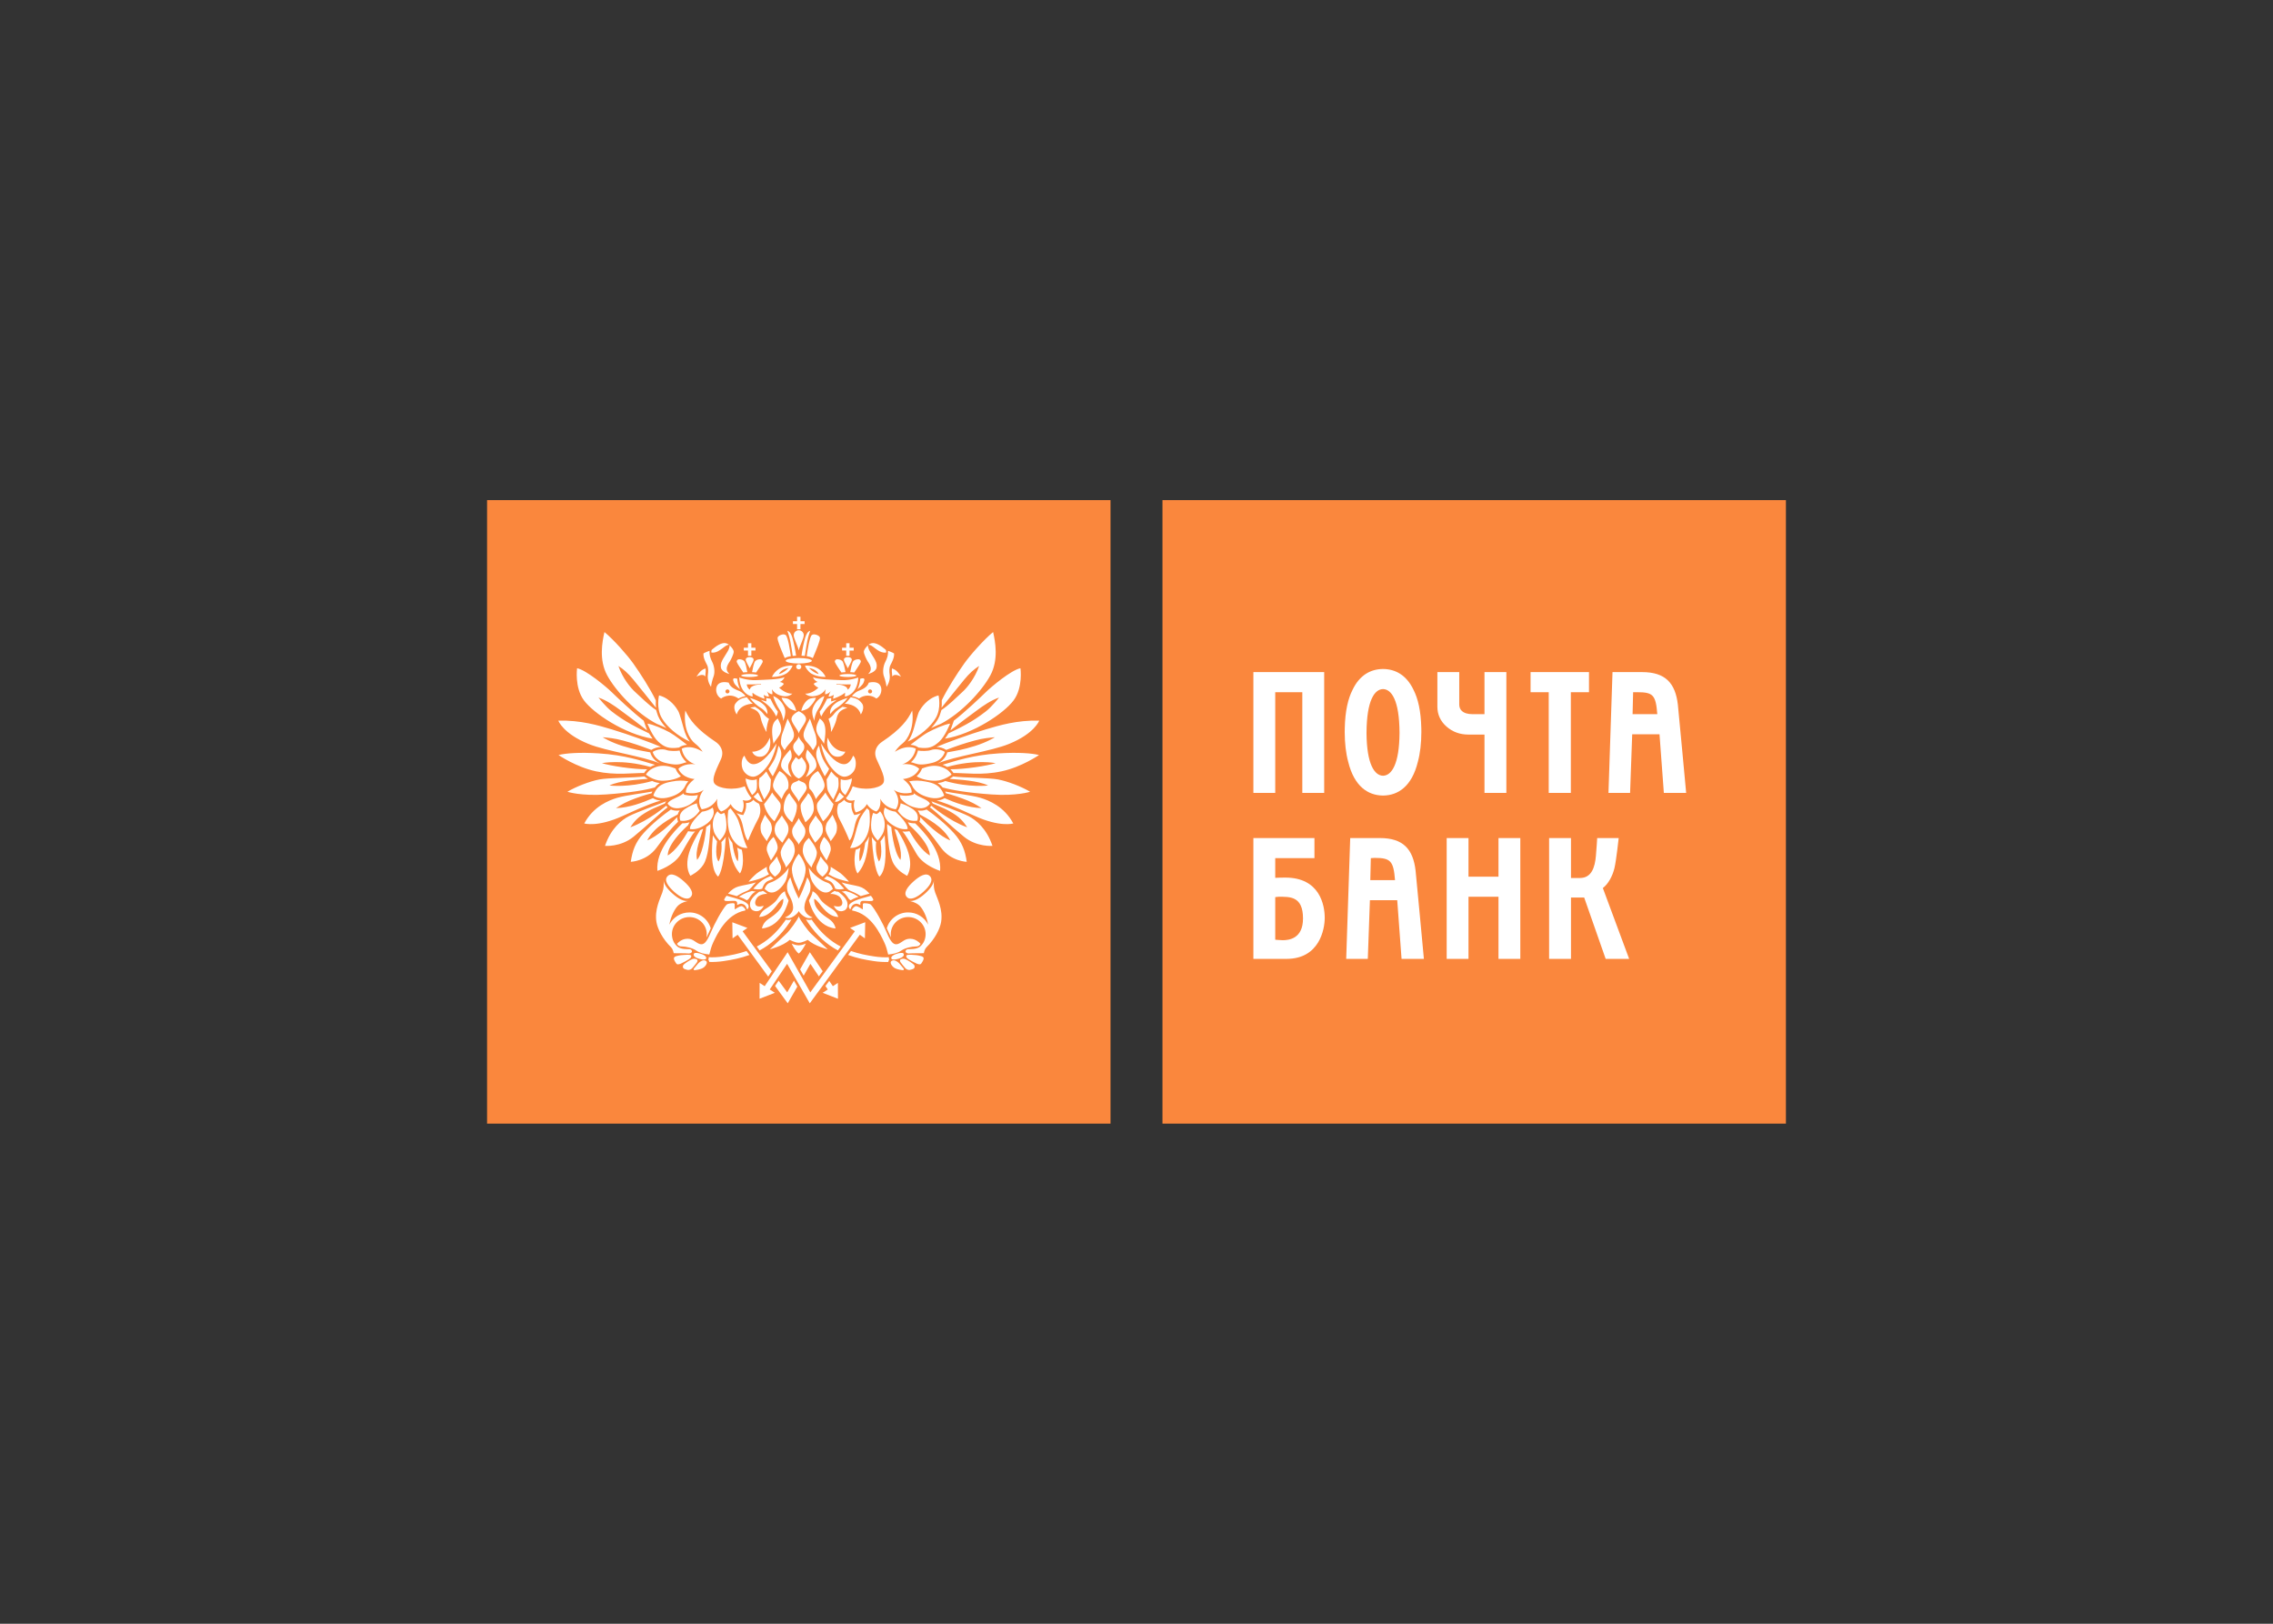 <svg width="168" height="120" viewBox="0 0 168 120" fill="none" xmlns="http://www.w3.org/2000/svg">
<rect x="0" y="0" width="168" height="120" fill="#333333" stroke="none"/>
<path d="M36 36.96H82.079V83.04H36V36.96Z" fill="#FA873D"/>
<path d="M66.374 70.461C65.929 70.575 65.82 70.754 65.897 70.864C65.976 70.969 66.374 70.888 66.582 70.792C66.793 70.693 66.844 70.575 66.773 70.466C66.715 70.379 66.443 70.445 66.374 70.461ZM62.84 49.674C63.063 49.692 63.046 49.686 63.136 49.702C63.188 49.628 63.582 49.054 63.616 48.935C63.657 48.819 63.563 48.73 63.473 48.725C63.385 48.72 63.208 48.73 63.088 48.84C62.96 48.955 62.881 49.474 62.84 49.674ZM69.598 56.687C69.118 56.511 68.624 56.608 68.149 56.797L68.104 56.898C68.013 57.094 67.887 57.245 67.749 57.363C67.996 57.541 68.566 57.717 69.181 57.697C69.799 57.683 70.334 57.243 70.334 57.243C70.211 57.066 70.084 56.863 69.598 56.687ZM68.734 59.385C68.547 59.055 68.005 58.994 67.548 58.63L67.518 58.726L67.415 58.751C67.112 58.826 66.795 58.828 66.49 58.755C66.522 58.83 66.547 58.94 66.558 58.999C66.874 59.387 67.322 59.659 67.915 59.728C68.506 59.794 68.734 59.385 68.734 59.385ZM67.606 56.412C67.907 56.511 68.181 56.56 68.927 56.371C69.719 56.164 69.832 55.567 69.832 55.567C69.484 55.343 69.037 55.346 68.81 55.432C68.582 55.515 68.066 55.515 67.846 55.465C67.771 55.802 67.59 56.106 67.329 56.332C67.433 56.352 67.524 56.381 67.606 56.412ZM68.243 65.91C68.715 65.485 69.012 65.049 68.735 64.755C68.46 64.461 67.992 64.717 67.519 65.141C67.047 65.565 66.75 66 67.024 66.293C67.28 66.567 67.771 66.334 68.243 65.91ZM67.051 64.725C67.645 63.695 66.929 62.315 66.33 61.355C66.254 61.326 66.179 61.293 66.107 61.256C66.316 61.995 66.716 62.874 66.552 63.551C66.029 62.943 65.875 61.12 65.875 61.12C65.769 61.052 65.668 60.977 65.574 60.894C65.574 60.958 65.57 61.028 65.566 61.096C65.638 62.195 65.73 63.324 66.078 63.886C66.421 64.439 67.051 64.725 67.051 64.725ZM65.774 60.828C66.114 61.092 66.572 61.345 67.077 61.27C67.077 61.27 67.194 60.898 66.188 59.987C65.903 59.953 65.632 59.849 65.398 59.685C65.357 59.801 65.288 59.957 65.338 60.18C65.388 60.404 65.545 60.649 65.774 60.828ZM69.419 54.812C69.852 54.427 70.223 53.478 70.223 53.478C69.825 53.528 69.051 53.868 68.582 54.124C68.152 54.362 67.548 54.859 67.293 55.043C67.595 55.066 67.771 55.172 67.787 55.181L67.889 55.247C68.658 55.357 68.972 55.209 69.419 54.813V54.812ZM67.645 60.848L67.622 60.846C67.447 60.85 67.273 60.823 67.108 60.766C67.153 60.843 67.188 60.914 67.211 60.975C68.86 62.48 68.718 63.223 68.718 63.223C68.156 62.903 67.533 61.985 67.218 61.427L67.105 61.443C66.969 61.465 66.832 61.467 66.696 61.449C66.911 61.647 67.224 62.206 67.737 63.093C68.245 63.981 69.485 64.36 69.485 64.36C69.612 62.855 68.276 61.466 67.645 60.848ZM67.439 59.779C67.034 59.515 66.844 59.464 66.569 59.367C66.528 59.697 66.367 59.905 66.353 59.922C66.472 60.059 66.898 60.772 67.79 60.654C67.79 60.654 68.028 60.167 67.439 59.779ZM65.183 54.828C64.867 55.039 64.518 55.478 64.783 56.094C65.047 56.711 65.547 57.586 65.248 57.928C64.95 58.269 63.888 58.447 63.023 58.108C63.023 58.108 62.842 58.641 62.528 58.982C62.528 58.982 62.675 59.277 63.174 59.129C63.174 59.129 62.992 59.567 63.24 60.039C63.24 60.039 63.821 59.94 64.069 59.421C64.069 59.421 64.301 59.825 64.767 59.973C64.767 59.973 65.15 59.779 65.066 59.029C65.066 59.029 65.347 59.698 66.212 59.809C66.212 59.809 66.709 59.194 66.061 58.365C66.061 58.365 66.526 58.772 67.373 58.576C67.373 58.576 67.505 58.156 66.74 57.571C66.74 57.571 67.606 57.538 67.939 56.824C67.939 56.824 67.572 56.385 66.677 56.484C66.677 56.484 67.505 56.304 67.688 55.332C67.688 55.332 67.091 54.958 66.146 55.558C66.146 55.558 66.311 55.251 66.708 54.943C67.107 54.633 67.59 53.774 67.421 52.509C67.107 53.189 66.59 53.887 65.183 54.828ZM65.172 48.198C65.362 48.247 65.403 48.234 65.494 48.225C65.504 48.163 65.5 48.099 65.481 48.039C65.481 48.039 65.032 47.61 64.653 47.537C64.573 47.519 64.489 47.52 64.409 47.539C64.33 47.559 64.255 47.596 64.192 47.649C64.192 47.649 64.327 47.637 64.529 47.797C64.731 47.957 64.981 48.151 65.172 48.198ZM64.359 49.468C64.351 49.587 64.266 49.71 64.167 49.811C64.167 49.811 64.719 49.684 64.785 49.35C64.846 49.053 64.717 48.844 64.626 48.679C64.544 48.522 64.289 48.161 64.225 48.01C64.168 47.873 64.135 47.759 64.156 47.683C63.988 47.849 63.845 48.024 63.848 48.178C63.85 48.334 64.038 48.73 64.135 48.88C64.234 49.031 64.377 49.228 64.359 49.468ZM65.433 48.919C65.284 49.205 65.214 49.676 65.338 50.002C65.438 50.267 65.517 50.642 65.523 50.76C65.73 50.459 65.796 50.137 65.753 49.835C65.727 49.657 65.705 49.365 65.818 49.142C65.911 48.955 66.109 48.622 66.081 48.291C65.917 48.19 65.631 48.096 65.631 48.096C65.658 48.383 65.577 48.642 65.433 48.919ZM63.383 50.928C63.383 50.928 63.746 50.66 63.833 50.434C63.922 50.21 63.946 50.054 63.582 50.163C63.563 50.428 63.495 50.687 63.383 50.928ZM69.165 53.061C69.594 52.325 69.367 51.391 69.367 51.391C68.515 51.614 68.079 52.33 67.956 52.534C67.835 52.738 67.631 53.528 67.54 53.846C67.43 54.237 67.282 54.569 67.091 54.808C68.037 54.368 68.794 53.699 69.165 53.061ZM65.933 49.811C65.94 49.874 65.945 49.936 65.948 50.002C66.114 49.72 66.6 50.011 66.6 50.011C66.294 49.533 66.146 49.481 65.924 49.398C65.907 49.513 65.911 49.648 65.933 49.81L65.933 49.811ZM70.5 53.26L70.249 53.976C70.915 53.456 71.59 52.947 72.273 52.449C72.666 52.16 73.254 51.746 73.841 51.553C73.841 51.553 73.301 52.239 72.865 52.575C72.364 52.964 71.853 53.301 71.431 53.525C71.059 53.726 70.868 53.839 70.112 54.197C70.059 54.289 69.903 54.506 69.842 54.591C71.921 54.253 74.209 52.714 74.915 51.761C75.625 50.808 75.423 49.385 75.423 49.385C74.735 49.519 73.246 50.776 72.86 51.155C72.474 51.532 71.309 52.642 70.5 53.26ZM68.819 53.809C68.981 53.73 69.167 53.645 69.354 53.568L69.527 53.498C71.064 52.701 72.586 51.05 73.203 49.903C73.817 48.756 73.564 47.423 73.401 46.71C72.703 47.288 71.699 48.426 71.261 49.045C70.723 49.804 70.034 50.88 69.606 51.755V51.781C69.61 51.871 69.612 51.971 69.608 52.075L69.59 52.304C70.094 51.676 70.698 50.919 71.273 50.219C71.667 49.74 72.002 49.45 72.371 49.217C72.059 50.104 71.502 50.813 71.104 51.166C70.711 51.517 70.139 52.112 69.58 52.477L69.525 52.657C69.48 52.83 69.412 52.995 69.323 53.15C69.191 53.374 69.022 53.595 68.819 53.81V53.809ZM76.811 53.256C75.182 53.214 73.865 53.603 72.849 53.908C71.661 54.263 69.85 54.925 69.217 55.201C69.455 55.209 69.715 55.277 69.935 55.42C70.819 55.09 71.231 54.948 72.034 54.729C72.667 54.555 73.136 54.52 73.533 54.483C73.533 54.483 72.975 54.844 72.056 55.13C71.144 55.415 70.752 55.464 70.012 55.602C70.008 55.628 69.897 56.144 69.285 56.428C70.6 55.867 73.192 55.543 74.583 54.976C76.466 54.21 76.811 53.257 76.811 53.257L76.811 53.256ZM64.875 62.121C64.875 62.121 65.207 61.765 65.302 61.472C65.416 61.138 65.421 60.776 65.315 60.44C65.256 60.262 65.164 60.096 65.043 59.953C64.991 60.025 64.926 60.085 64.851 60.132L64.783 60.165L64.711 60.142C64.651 60.124 64.593 60.101 64.537 60.073C64.463 60.274 64.435 60.37 64.415 60.54C64.39 60.766 64.346 61.124 64.431 61.414C64.538 61.769 64.753 61.986 64.875 62.121ZM69.786 58.795C69.506 57.982 68.949 57.857 68.403 57.757C68.006 57.674 67.597 57.668 67.198 57.74C67.373 57.933 67.433 58.122 67.518 58.244C67.786 58.626 68.257 58.851 68.796 58.962C69.433 59.087 69.786 58.796 69.786 58.796V58.795ZM59.797 52.29C59.987 52.105 60.22 51.83 60.308 51.566C60.308 51.566 59.93 51.572 59.754 51.687C59.525 51.834 59.306 52.155 59.224 52.539C59.224 52.539 59.608 52.475 59.797 52.29ZM58.323 51.687C58.146 51.572 57.767 51.566 57.767 51.566C57.856 51.83 58.089 52.105 58.28 52.29C58.468 52.475 58.85 52.539 58.85 52.539C58.767 52.155 58.55 51.834 58.323 51.687ZM53.764 51.246C53.745 51.246 53.725 51.242 53.708 51.235C53.69 51.227 53.673 51.216 53.66 51.202C53.646 51.189 53.635 51.172 53.628 51.154C53.621 51.136 53.617 51.117 53.617 51.097C53.617 51.015 53.683 50.949 53.764 50.949C53.85 50.949 53.919 51.015 53.919 51.097C53.919 51.18 53.85 51.246 53.764 51.246ZM53.857 50.448C53.653 50.4 53.223 50.352 53.033 50.626C52.842 50.899 52.915 51.414 53.296 51.625C53.296 51.625 53.877 51.136 54.582 51.622C54.582 51.622 54.745 51.518 55.113 51.438C55.113 51.438 54.896 51.18 54.654 51.073C54.435 50.975 53.985 50.847 53.857 50.448ZM55.668 57.402C55.891 57.402 56.227 57.225 56.642 56.713C57.254 55.96 57.394 54.943 57.394 54.943C56.766 55.969 56.142 56.503 55.655 56.475C55.223 56.453 55.023 55.844 55.023 55.844C54.806 56.016 54.768 56.504 54.883 56.815C54.995 57.129 55.332 57.402 55.668 57.402ZM55.637 52.008C55.449 51.86 55.193 51.526 55.193 51.526C54.857 51.602 54.62 51.645 54.361 51.99C54.121 52.31 54.45 52.801 54.45 52.801C54.689 51.999 55.637 52.008 55.637 52.008ZM63.244 62.8C62.992 64.043 63.385 64.554 63.385 64.554C64.036 63.79 64.091 62.995 64.239 61.814C64.168 61.97 64.074 62.134 63.949 62.295C63.777 63.486 63.54 63.651 63.54 63.651C63.447 63.145 63.597 62.641 63.597 62.641C63.488 62.711 63.369 62.765 63.244 62.8ZM64.246 59.889C64.183 59.835 64.129 59.782 64.081 59.734C63.987 59.851 63.667 60.242 63.509 60.634C63.389 60.968 63.261 61.422 63.199 61.681C63.133 61.939 62.943 62.481 62.828 62.666C62.828 62.666 63.336 62.729 63.711 62.3C64.08 61.879 64.204 61.457 64.264 61.023C64.307 60.685 64.295 60.213 64.246 59.889ZM64.157 51.097C64.157 51.015 64.226 50.949 64.307 50.949C64.39 50.949 64.46 51.015 64.46 51.097C64.46 51.18 64.39 51.246 64.307 51.246C64.267 51.246 64.23 51.23 64.201 51.203C64.173 51.175 64.157 51.137 64.157 51.097ZM64.777 51.626C65.159 51.414 65.235 50.899 65.042 50.627C64.853 50.352 64.423 50.4 64.217 50.448C64.089 50.847 63.638 50.976 63.422 51.073C63.177 51.18 62.959 51.438 62.959 51.438C63.328 51.518 63.493 51.622 63.493 51.622C63.678 51.482 63.903 51.407 64.135 51.407C64.367 51.408 64.592 51.485 64.777 51.626ZM63.625 52.801C63.625 52.801 63.954 52.31 63.713 51.989C63.455 51.645 63.219 51.602 62.881 51.526C62.881 51.526 62.627 51.86 62.439 52.008C62.439 52.008 63.386 51.999 63.625 52.801ZM63.053 55.844C63.053 55.844 62.851 56.453 62.421 56.475C61.935 56.503 61.309 55.969 60.682 54.943C60.682 54.943 60.821 55.96 61.433 56.713C61.845 57.225 62.184 57.402 62.406 57.402C62.741 57.402 63.079 57.129 63.193 56.815C63.304 56.503 63.27 56.016 63.053 55.844ZM62.879 66.532C63.14 66.37 63.408 66.291 63.459 66.275C63.228 66.127 63.03 66.03 62.872 65.968C62.711 65.904 62.487 65.848 62.487 65.848C62.383 65.881 62.198 65.898 62.198 65.898C62.415 65.944 62.651 66.285 62.705 66.384C62.763 66.489 62.879 66.533 62.879 66.533L62.879 66.532ZM62.411 67.285C62.504 67.241 62.694 67.074 62.63 66.724C62.561 66.314 61.953 65.903 61.953 65.903C61.859 65.906 61.766 65.885 61.681 65.844C61.566 65.905 61.459 65.981 61.362 66.068C61.546 66.038 61.846 66.119 62.014 66.242C62.14 66.334 62.346 66.654 62.219 66.876C62.091 67.096 61.624 66.945 61.624 66.945C61.898 67.499 62.32 67.33 62.411 67.285ZM63.245 66.79C63.382 66.762 63.59 66.889 63.59 66.889C63.59 66.784 63.548 66.681 63.667 66.604C63.781 66.533 64.241 66.618 64.435 66.585C64.529 66.569 64.565 66.515 64.54 66.461C64.48 66.325 64.368 66.2 64.368 66.2C64.145 66.264 63.456 66.444 63.208 66.56C63.056 66.63 62.804 66.765 62.759 66.889C62.696 67.057 62.78 67.139 62.846 67.214C62.95 66.915 63.063 66.828 63.245 66.79ZM65.077 62.173C65.266 63.437 64.959 63.665 64.959 63.665C64.653 63.075 64.754 62.241 64.754 62.241C64.678 62.154 64.522 61.997 64.432 61.849C64.581 64.481 65.004 64.784 65.004 64.784C65.622 64.22 65.438 62.416 65.384 61.73C65.294 61.886 65.191 62.034 65.077 62.173ZM62.138 69.953C61.411 69.571 60.699 68.986 60.056 68.06C60.04 68.028 60.021 67.998 59.999 67.969C59.999 67.969 59.758 68.027 59.569 67.944L59.693 68.145C60.383 69.175 61.147 69.821 61.929 70.239L62.138 69.953ZM53.828 59.889C53.782 60.213 53.765 60.685 53.813 61.023C53.871 61.457 53.994 61.879 54.363 62.3C54.738 62.729 55.245 62.666 55.245 62.666C55.129 62.481 54.941 61.939 54.877 61.681C54.789 61.328 54.686 60.978 54.568 60.634C54.409 60.243 54.087 59.851 53.99 59.735C53.947 59.781 53.891 59.834 53.827 59.889H53.828ZM55.91 58.365C55.98 58.169 55.932 57.588 55.932 57.588C55.558 57.759 55.112 57.527 55.112 57.527C55.117 57.972 55.478 58.585 55.59 58.753C55.772 58.618 55.849 58.525 55.91 58.365ZM53.534 66.461C53.508 66.515 53.542 66.569 53.64 66.585C53.832 66.618 54.292 66.533 54.406 66.604C54.525 66.681 54.481 66.785 54.481 66.889C54.481 66.889 54.693 66.762 54.825 66.79C55.01 66.828 55.122 66.915 55.227 67.214C55.293 67.139 55.377 67.057 55.312 66.889C55.269 66.765 55.017 66.63 54.867 66.56C54.619 66.445 53.931 66.263 53.705 66.2C53.705 66.2 53.592 66.325 53.534 66.461ZM54.523 69.083L56.779 72.174L57.044 71.779C56.13 70.529 55.002 68.981 54.887 68.825L55.242 68.577L54.126 68.158L54.145 69.349L54.523 69.083ZM53.536 60.074C53.48 60.102 53.421 60.125 53.361 60.143L53.291 60.166L53.222 60.133C53.213 60.127 53.123 60.077 53.029 59.954C52.909 60.097 52.818 60.262 52.761 60.441C52.639 60.806 52.673 61.165 52.772 61.472C52.866 61.765 53.198 62.121 53.198 62.121C53.318 61.987 53.536 61.771 53.642 61.415C53.728 61.125 53.682 60.767 53.659 60.541C53.642 60.37 53.611 60.275 53.536 60.074ZM53.642 61.848C53.553 61.997 53.395 62.154 53.318 62.241C53.318 62.241 53.421 63.075 53.115 63.665C53.115 63.665 52.809 63.437 52.998 62.173C52.884 62.034 52.782 61.885 52.691 61.73C52.637 62.415 52.451 64.22 53.07 64.784C53.07 64.784 53.493 64.481 53.642 61.848ZM62.142 57.588C62.142 57.588 62.094 58.169 62.166 58.365C62.224 58.525 62.302 58.618 62.482 58.753C62.596 58.585 62.959 57.973 62.964 57.527C62.964 57.527 62.516 57.759 62.142 57.588ZM53.438 70.686C53.074 70.741 52.72 70.759 52.378 70.743C52.384 70.799 52.384 70.871 52.351 70.925C52.351 70.925 52.42 71.003 52.42 71.09C52.765 71.101 53.126 71.082 53.493 71.026C54.103 70.936 54.745 70.814 55.391 70.576L55.177 70.283C54.586 70.491 53.997 70.603 53.438 70.686ZM51.584 71.226C51.475 71.347 51.37 71.472 51.27 71.601C51.248 71.642 51.285 71.707 51.351 71.698C51.416 71.691 51.776 71.656 51.983 71.519C52.189 71.38 52.327 71.114 52.184 71.018C52.042 70.921 51.821 70.968 51.584 71.226ZM58.184 73.338C58.096 73.22 57.859 72.896 57.549 72.472L57.285 72.864L58.222 74.148L58.932 72.913L58.681 72.472C58.495 72.797 58.296 73.145 58.184 73.338ZM63.926 69.348L63.949 68.156L62.828 68.575L63.184 68.823L59.89 73.339L58.215 70.371L58.008 70.68L56.518 72.882L56.144 72.639L56.14 73.81L57.271 73.371L56.892 73.126C57.097 72.821 57.907 71.629 58.176 71.228L59.852 74.148L63.55 69.081L63.926 69.348ZM50.119 60.726C50.106 60.699 50.098 60.67 50.091 60.652C50.065 60.566 50.053 60.477 50.056 60.388C48.651 61.853 47.837 62.104 47.837 62.104C48.358 61.075 49.645 60.437 50.09 60.19C50.119 60.083 50.17 59.982 50.24 59.894C50.222 59.9 50.202 59.901 50.182 59.902C49.934 59.932 49.737 59.888 49.588 59.823C49.002 60.238 48.206 60.868 47.583 61.556C46.959 62.245 46.736 62.883 46.622 63.691C46.622 63.691 47.786 63.651 48.522 62.654C49.256 61.657 49.623 61.202 50.119 60.726ZM49.344 59.665C49.304 59.629 49.267 59.589 49.236 59.545C49.236 59.545 47.95 60.656 46.592 61.138C46.592 61.138 46.881 60.622 47.42 60.248C48.074 59.794 48.563 59.642 49.135 59.383L49.182 59.298C49.2 59.27 49.215 59.244 49.236 59.22C48.756 59.401 47.052 60.029 46.501 60.309C45.948 60.589 45.151 61.223 44.717 62.513C44.717 62.513 45.867 62.612 46.816 61.845C47.765 61.075 48.872 60.005 49.344 59.665ZM51.52 70.91C51.469 70.88 51.413 70.861 51.354 70.856C51.296 70.85 51.237 70.857 51.181 70.877C51.038 70.928 50.515 71.228 50.481 71.371C50.445 71.512 50.518 71.582 50.599 71.614C50.68 71.644 50.777 71.674 50.85 71.683C50.911 71.685 50.972 71.673 51.029 71.648C51.085 71.623 51.135 71.585 51.175 71.539C51.242 71.456 51.487 71.17 51.52 71.102C51.555 71.04 51.573 70.945 51.52 70.91ZM61.556 72.882L61.291 72.488L61.009 72.869C61.085 72.978 61.142 73.068 61.181 73.127L60.802 73.372L61.935 73.811L61.929 72.639L61.556 72.883V72.882ZM51.143 70.315C51.14 70.182 51.02 70.147 50.91 70.147C50.801 70.147 50.344 70.158 50.101 69.98C50.085 69.968 50.07 69.956 50.056 69.942C49.805 69.727 49.662 69.397 49.662 69.034C49.662 68.342 50.239 67.775 50.951 67.775C51.662 67.775 52.237 68.342 52.237 69.035C52.237 69.128 52.219 69.284 52.219 69.284C52.277 69.175 52.489 68.694 52.532 68.606C52.432 68.265 52.223 67.966 51.938 67.755C51.653 67.543 51.306 67.429 50.951 67.432C50.302 67.432 49.741 67.8 49.474 68.334C49.575 67.699 49.899 67.126 50.127 66.916C50.402 66.663 50.868 66.582 50.868 66.582C50.562 66.631 50.158 66.446 49.708 66.04C49.278 65.658 49.06 65.322 49.047 65.042C49.073 65.437 49.06 65.658 48.945 65.981C48.791 66.418 48.366 67.23 48.518 68.143C48.601 68.645 48.972 69.391 49.596 70.002C49.728 70.139 49.777 70.342 49.793 70.445C49.793 70.445 50.71 70.445 50.927 70.467C50.927 70.467 51.146 70.445 51.143 70.315ZM50.98 70.569C50.873 70.553 50.529 70.562 50.322 70.591C50.097 70.628 49.84 70.671 49.812 70.793C49.788 70.91 49.869 71.03 49.984 71.207C50.053 71.316 50.222 71.252 50.314 71.219C50.407 71.186 50.938 70.907 51.022 70.816C51.107 70.725 51.143 70.596 50.981 70.568L50.98 70.569ZM71.576 60.31C71.025 60.03 69.319 59.401 68.841 59.221C68.86 59.246 68.876 59.27 68.893 59.299L68.942 59.384C69.514 59.643 70.002 59.795 70.659 60.249C71.193 60.623 71.482 61.139 71.482 61.139C70.126 60.657 68.841 59.546 68.841 59.546C68.808 59.589 68.771 59.629 68.731 59.666C69.201 60.006 70.31 61.076 71.258 61.846C72.208 62.613 73.355 62.513 73.355 62.513C72.923 61.224 72.126 60.59 71.576 60.31ZM72.457 58.96C71.828 58.773 70.421 58.608 69.858 58.496C69.879 58.536 69.897 58.577 69.915 58.623C70.381 58.741 70.99 58.948 71.547 59.174C72.059 59.386 72.547 59.722 72.547 59.722C71.56 59.695 70.563 59.313 69.819 58.988C69.639 59.093 69.437 59.153 69.229 59.165C69.586 59.257 70.168 59.435 72.035 60.295C73.904 61.154 74.893 60.856 74.893 60.856C74.219 59.597 73.082 59.148 72.457 58.96ZM62.545 48.466H62.79V48.078H63.098V47.869H62.79V47.538H62.545V47.869H62.24V48.077H62.545V48.466ZM70.448 57.381C70.44 57.39 70.341 57.467 70.185 57.56C70.859 57.618 72.293 57.684 73.032 58.052C73.032 58.052 71.667 58.229 69.869 57.719C69.686 57.801 69.546 57.844 69.308 57.868C69.437 57.951 69.562 58.055 69.672 58.196C70.33 58.382 71.45 58.584 73.301 58.714C75.151 58.843 76.137 58.513 76.137 58.513C75.493 58.127 74.466 57.736 73.771 57.605C73.074 57.473 71.249 57.488 70.448 57.381ZM48.845 59.165C48.638 59.153 48.436 59.093 48.257 58.988C47.512 59.313 46.516 59.695 45.528 59.723C45.528 59.723 46.015 59.386 46.527 59.174C47.058 58.955 47.603 58.771 48.158 58.623C48.176 58.58 48.195 58.538 48.215 58.496C47.653 58.607 46.248 58.773 45.619 58.961C44.992 59.149 43.856 59.597 43.183 60.856C43.183 60.856 44.171 61.154 46.038 60.295C47.904 59.435 48.489 59.257 48.845 59.165ZM68.487 59.824C68.299 59.903 68.094 59.931 67.893 59.903C67.873 59.903 67.854 59.9 67.835 59.895C67.912 59.996 67.959 60.097 67.986 60.192C68.429 60.439 69.719 61.075 70.239 62.106C70.239 62.106 69.423 61.854 68.017 60.389C68.023 60.505 68.002 60.621 67.956 60.728C68.45 61.202 68.818 61.658 69.553 62.655C70.287 63.651 71.452 63.692 71.452 63.692C71.34 62.884 71.116 62.246 70.492 61.558C69.869 60.869 69.073 60.239 68.487 59.824ZM66.894 70.876C66.838 70.857 66.778 70.85 66.719 70.855C66.66 70.861 66.603 70.88 66.552 70.91C66.502 70.945 66.519 71.04 66.552 71.102C66.591 71.17 66.833 71.457 66.901 71.539C66.941 71.585 66.99 71.622 67.046 71.647C67.102 71.672 67.163 71.684 67.224 71.683C67.31 71.669 67.394 71.646 67.475 71.614C67.556 71.581 67.628 71.512 67.594 71.371C67.558 71.228 67.036 70.928 66.894 70.876ZM65.892 71.019C65.749 71.115 65.886 71.381 66.093 71.52C66.299 71.657 66.657 71.692 66.724 71.699C66.789 71.707 66.829 71.642 66.803 71.601C66.704 71.473 66.6 71.348 66.491 71.227C66.252 70.969 66.031 70.923 65.892 71.019ZM69.027 65.041C69.016 65.321 68.794 65.657 68.367 66.04C67.915 66.445 67.511 66.629 67.207 66.581C67.207 66.581 67.673 66.662 67.947 66.915C68.178 67.126 68.498 67.698 68.599 68.334C68.461 68.061 68.251 67.832 67.99 67.672C67.73 67.513 67.43 67.429 67.124 67.431C66.769 67.428 66.422 67.541 66.136 67.753C65.851 67.965 65.642 68.264 65.542 68.605C65.584 68.693 65.798 69.174 65.856 69.283C65.856 69.283 65.838 69.127 65.838 69.034C65.838 68.341 66.414 67.773 67.124 67.773C67.836 67.773 68.414 68.341 68.414 69.034C68.414 69.397 68.268 69.727 68.018 69.941C68.002 69.954 67.991 69.966 67.974 69.979C67.731 70.157 67.273 70.147 67.166 70.147C67.056 70.147 66.936 70.181 66.932 70.314C66.929 70.445 67.145 70.466 67.145 70.466C67.364 70.445 68.282 70.445 68.282 70.445C68.297 70.341 68.347 70.138 68.481 70.001C69.102 69.391 69.475 68.644 69.558 68.142C69.709 67.229 69.283 66.417 69.126 65.98C69.012 65.658 69.002 65.436 69.027 65.041ZM65.697 70.743C65.358 70.76 65.001 70.742 64.635 70.687C64.078 70.604 63.488 70.492 62.898 70.283L62.685 70.575C63.329 70.815 63.974 70.937 64.583 71.027C64.951 71.083 65.309 71.102 65.658 71.091C65.658 71.004 65.724 70.925 65.724 70.925C65.697 70.868 65.687 70.805 65.697 70.743ZM67.751 70.59C67.548 70.561 67.204 70.551 67.094 70.568C66.933 70.595 66.969 70.725 67.051 70.816C67.138 70.907 67.668 71.185 67.761 71.218C67.852 71.251 68.02 71.315 68.093 71.206C68.206 71.029 68.287 70.909 68.263 70.792C68.235 70.67 67.978 70.627 67.751 70.59ZM73.822 55.677C71.887 55.8 70.6 56.243 69.665 56.521C69.803 56.57 69.914 56.625 70.008 56.678C72.1 56.097 73.589 56.399 73.589 56.399C72.978 56.599 71.271 56.858 70.244 56.852C70.347 56.947 70.414 57.042 70.471 57.127C71.348 57.119 72.548 57.319 74.026 57.004C75.504 56.69 76.796 55.8 76.796 55.8C76.268 55.666 75.241 55.586 73.822 55.677ZM58.451 48.49C58.393 48.069 58.238 47.056 58.07 46.93C57.983 46.867 57.87 46.873 57.743 46.912C57.614 46.952 57.477 47.036 57.471 47.146C57.463 47.332 57.68 47.887 58 48.636C58.19 48.542 58.289 48.52 58.451 48.49ZM44.774 58.714C46.624 58.583 47.747 58.382 48.405 58.194C48.507 58.065 48.629 57.955 48.768 57.867C48.529 57.843 48.389 57.801 48.207 57.719C46.408 58.228 45.044 58.051 45.044 58.051C45.783 57.684 47.217 57.617 47.89 57.559C47.798 57.507 47.709 57.447 47.626 57.381C46.826 57.488 45.001 57.472 44.306 57.603C43.61 57.736 42.583 58.127 41.938 58.513C41.938 58.513 42.926 58.844 44.774 58.714ZM58.589 48.474C58.67 48.465 58.754 48.461 58.839 48.458C58.788 48.053 58.645 47.384 58.563 47.121C58.478 46.855 58.37 46.664 58.194 46.617C58.194 46.617 58.332 46.987 58.408 47.367C58.483 47.747 58.54 48.111 58.59 48.474H58.589ZM58.289 49.365C58.289 49.365 57.924 49.736 57.569 49.818C57.569 49.818 57.715 49.445 58.289 49.365ZM58.102 49.785C58.337 49.648 58.539 49.338 58.583 49.194C58.385 49.166 57.879 49.221 57.568 49.438C57.347 49.584 57.169 49.787 57.051 50.025C57.051 50.025 57.605 50.066 58.102 49.785ZM55.285 48.465H55.533V48.077H55.838V47.868H55.533V47.537H55.285V47.868H54.976V48.076H55.285V48.464V48.465ZM59.789 49.365C60.362 49.445 60.509 49.818 60.509 49.818C60.151 49.736 59.789 49.365 59.789 49.365ZM59.492 49.194C59.539 49.338 59.741 49.648 59.975 49.785C60.47 50.066 61.025 50.025 61.025 50.025C60.909 49.786 60.73 49.584 60.509 49.439C60.197 49.221 59.693 49.166 59.493 49.194H59.492ZM62.192 49.702C62.283 49.686 62.266 49.692 62.492 49.674C62.448 49.474 62.368 48.955 62.242 48.84C62.121 48.73 61.944 48.72 61.855 48.724C61.768 48.73 61.674 48.819 61.712 48.935C61.747 49.054 62.138 49.628 62.192 49.702ZM58.913 46.507H59.162V46.117H59.468V45.909H59.163V45.579H58.913V45.909H58.607V46.116H58.913V46.507ZM60.076 48.636C60.399 47.887 60.613 47.332 60.604 47.147C60.599 47.036 60.463 46.952 60.336 46.912C60.206 46.873 60.09 46.867 60.006 46.93C59.839 47.056 59.683 48.069 59.625 48.49C59.79 48.52 59.889 48.542 60.076 48.636ZM59.487 48.474C59.536 48.111 59.594 47.748 59.669 47.367C59.745 46.987 59.883 46.617 59.883 46.617C59.704 46.664 59.598 46.856 59.515 47.12C59.431 47.384 59.29 48.054 59.238 48.457C59.322 48.461 59.405 48.465 59.487 48.474ZM55.585 49.674C55.811 49.692 55.793 49.686 55.883 49.702C55.936 49.628 56.327 49.054 56.366 48.935C56.402 48.819 56.308 48.73 56.219 48.725C56.132 48.72 55.953 48.73 55.835 48.84C55.709 48.955 55.629 49.474 55.585 49.673L55.585 49.674ZM48.549 53.498L48.721 53.568C48.91 53.645 49.095 53.73 49.258 53.809C49.065 53.609 48.896 53.388 48.754 53.15C48.665 52.995 48.596 52.83 48.55 52.657L48.498 52.477C47.94 52.112 47.365 51.517 46.971 51.165C46.576 50.813 46.015 50.104 45.706 49.218C46.075 49.45 46.409 49.74 46.804 50.219C47.379 50.919 47.98 51.676 48.485 52.304L48.468 52.075C48.465 51.971 48.468 51.871 48.471 51.781L48.469 51.755C48.043 50.88 47.352 49.804 46.813 49.045C46.376 48.426 45.373 47.288 44.676 46.71C44.514 47.423 44.255 48.756 44.874 49.903C45.492 51.05 47.012 52.701 48.549 53.498ZM48.234 54.591C48.139 54.463 48.049 54.332 47.964 54.197C47.209 53.839 47.017 53.727 46.644 53.525C46.141 53.247 45.662 52.929 45.21 52.575C44.774 52.239 44.234 51.552 44.234 51.552C44.821 51.746 45.411 52.16 45.804 52.449C46.314 52.825 47.135 53.431 47.826 53.976L47.575 53.26C46.767 52.642 45.603 51.532 45.215 51.155C44.83 50.776 43.339 49.519 42.653 49.385C42.653 49.385 42.454 50.807 43.16 51.761C43.867 52.714 46.154 54.253 48.234 54.591ZM47.606 57.127C47.662 57.043 47.729 56.947 47.831 56.852C46.805 56.858 45.099 56.599 44.489 56.399C44.489 56.399 45.977 56.097 48.068 56.678C48.162 56.625 48.274 56.571 48.413 56.521C47.474 56.243 46.19 55.8 44.254 55.677C42.834 55.586 41.811 55.666 41.281 55.8C41.281 55.8 42.574 56.69 44.05 57.004C45.529 57.318 46.728 57.119 47.606 57.127ZM50.984 54.808C50.794 54.569 50.644 54.237 50.535 53.846C50.445 53.528 50.241 52.738 50.12 52.534C50 52.33 49.562 51.614 48.709 51.391C48.709 51.391 48.482 52.325 48.911 53.061C49.28 53.699 50.04 54.368 50.984 54.808ZM43.491 54.976C44.885 55.542 47.474 55.867 48.79 56.428C48.178 56.144 48.068 55.628 48.063 55.602C47.324 55.463 46.93 55.415 46.02 55.13C45.101 54.844 44.543 54.483 44.543 54.483C44.939 54.52 45.407 54.555 46.044 54.729C46.846 54.948 47.257 55.089 48.142 55.42C48.361 55.277 48.623 55.209 48.858 55.201C48.225 54.925 46.416 54.263 45.227 53.907C44.212 53.602 42.895 53.214 41.266 53.257C41.266 53.257 41.61 54.21 43.491 54.976ZM54.938 49.702C55.029 49.686 55.012 49.692 55.237 49.674C55.194 49.474 55.113 48.955 54.988 48.84C54.869 48.73 54.691 48.72 54.604 48.724C54.514 48.73 54.422 48.819 54.459 48.935C54.494 49.054 54.886 49.628 54.938 49.702ZM51.366 54.942C51.762 55.251 51.931 55.558 51.931 55.558C50.984 54.958 50.387 55.332 50.387 55.332C50.57 56.304 51.398 56.484 51.398 56.484C50.503 56.385 50.138 56.824 50.138 56.824C50.468 57.537 51.332 57.571 51.332 57.571C50.57 58.156 50.704 58.576 50.704 58.576C51.548 58.772 52.013 58.366 52.013 58.366C51.366 59.194 51.865 59.809 51.865 59.809C52.726 59.697 53.01 59.029 53.01 59.029C52.925 59.78 53.307 59.973 53.307 59.973C53.772 59.824 54.005 59.421 54.005 59.421C54.254 59.94 54.834 60.039 54.834 60.039C55.084 59.566 54.902 59.129 54.902 59.129C55.401 59.278 55.55 58.982 55.55 58.982C55.232 58.641 55.051 58.108 55.051 58.108C54.188 58.447 53.124 58.269 52.824 57.928C52.53 57.587 53.026 56.711 53.292 56.094C53.556 55.478 53.208 55.039 52.895 54.828C51.483 53.887 50.968 53.189 50.653 52.509C50.486 53.774 50.968 54.632 51.366 54.942ZM52.903 48.198C53.091 48.151 53.343 47.957 53.546 47.798C53.748 47.637 53.881 47.65 53.881 47.65C53.819 47.597 53.745 47.559 53.666 47.54C53.586 47.52 53.503 47.519 53.423 47.537C53.044 47.611 52.593 48.04 52.593 48.04C52.574 48.1 52.57 48.163 52.583 48.225C52.674 48.233 52.715 48.247 52.903 48.198ZM53.45 48.678C53.361 48.844 53.23 49.053 53.289 49.35C53.357 49.684 53.909 49.811 53.909 49.811C53.809 49.71 53.723 49.587 53.715 49.468C53.698 49.228 53.843 49.031 53.941 48.88C54.038 48.73 54.225 48.334 54.228 48.177C54.232 48.024 54.088 47.849 53.919 47.683C53.941 47.759 53.909 47.873 53.851 48.01C53.786 48.161 53.532 48.522 53.45 48.679V48.678ZM52.13 50.002C52.13 49.936 52.132 49.874 52.142 49.811C52.165 49.648 52.167 49.513 52.149 49.398C51.929 49.481 51.78 49.533 51.477 50.011C51.477 50.011 51.961 49.72 52.13 50.002ZM52.323 49.835C52.281 50.136 52.344 50.459 52.552 50.759C52.586 50.501 52.649 50.247 52.739 50.002C52.863 49.676 52.791 49.205 52.641 48.919C52.498 48.642 52.42 48.383 52.444 48.096C52.444 48.096 52.159 48.19 51.993 48.291C51.967 48.621 52.166 48.955 52.26 49.143C52.371 49.365 52.348 49.657 52.323 49.835ZM54.242 50.434C54.331 50.66 54.693 50.928 54.693 50.928C54.58 50.687 54.512 50.428 54.494 50.163C54.131 50.054 54.151 50.21 54.242 50.434ZM54.127 62.294C54.01 62.146 53.913 61.985 53.838 61.813C53.986 62.993 54.037 63.789 54.69 64.552C54.69 64.552 55.083 64.043 54.83 62.799C54.721 62.769 54.597 62.716 54.48 62.64C54.48 62.64 54.628 63.145 54.533 63.651C54.533 63.651 54.301 63.486 54.127 62.294ZM55.928 52.534C56.066 52.645 56.184 52.816 56.239 53.104C56.318 53.508 56.559 53.941 56.632 54.072L56.661 54.066C56.618 53.789 56.794 53.213 56.841 53.13C56.841 53.13 56.584 52.973 56.466 52.812C56.379 52.691 56.228 52.49 55.806 52.234C55.684 52.251 55.563 52.277 55.444 52.312C55.444 52.312 55.766 52.404 55.928 52.535V52.534ZM60.517 66.718C60.74 66.985 61.22 67.758 61.961 67.766C61.961 67.766 61.851 67.403 61.523 67.193C61.193 66.985 60.773 66.718 60.584 66.396C60.396 66.075 60.197 65.926 60.06 65.866C60.032 66.101 59.915 66.318 59.788 66.545C59.788 66.545 60.215 68.467 61.755 68.617C61.755 68.617 61.722 68.218 61.268 67.913C60.81 67.612 60.129 67.139 60.178 66.426C60.178 66.426 60.299 66.451 60.517 66.718ZM54.459 66.225C54.459 66.225 54.82 65.985 55.215 65.837C55.472 65.739 55.599 65.477 55.872 65.213C55.565 65.322 54.871 65.43 54.583 65.514C54.293 65.599 54.083 65.743 53.806 66.04C53.806 66.04 54.232 66.157 54.459 66.225ZM56.72 52.781C56.753 52.372 56.549 52.132 56.251 51.925C56.017 51.758 55.528 51.608 55.429 51.581C55.628 51.867 56.008 52.192 56.217 52.309C56.482 52.455 56.72 52.781 56.72 52.781ZM59.038 49.464C59.088 49.464 59.135 49.444 59.17 49.41C59.206 49.375 59.226 49.328 59.226 49.278C59.226 49.253 59.221 49.229 59.211 49.207C59.202 49.184 59.188 49.164 59.17 49.147C59.153 49.129 59.132 49.116 59.11 49.107C59.087 49.097 59.063 49.093 59.038 49.093C58.932 49.093 58.846 49.176 58.846 49.278C58.847 49.328 58.867 49.376 58.903 49.411C58.94 49.446 58.988 49.464 59.038 49.464ZM61.821 50.541C62.311 50.602 62.885 50.578 62.885 50.578C62.854 50.755 62.78 50.889 62.651 50.971C62.62 50.585 61.821 50.581 61.821 50.581V50.541ZM60.263 51.435C60.779 51.326 60.942 51.045 61.03 50.936C61.03 50.936 60.962 51.206 60.993 51.314C60.993 51.314 61.22 51.3 61.397 51.084C61.397 51.084 61.268 51.3 61.241 51.484C61.241 51.484 61.383 51.5 61.634 51.352C61.634 51.352 61.584 51.487 61.575 51.643C61.575 51.643 62.167 51.456 62.457 51.192C62.457 51.192 62.461 51.374 62.447 51.478C62.447 51.478 63.368 51.387 63.437 50.071C63.437 50.071 62.824 50.295 62.208 50.266C61.592 50.235 60.458 50.224 60.089 50.048C60.089 50.048 60.151 50.275 60.444 50.404C60.444 50.404 60.292 50.404 60.139 50.534C60.139 50.534 60.228 50.72 60.488 50.819C60.488 50.819 60.02 51.295 59.517 51.262C59.517 51.262 59.746 51.543 60.263 51.435ZM62.667 50.033C63.012 50.033 63.292 49.985 63.292 49.925C63.292 49.861 63.012 49.814 62.667 49.814C62.324 49.814 62.044 49.861 62.044 49.925C62.044 49.985 62.324 50.033 62.667 50.033ZM62.405 59.125C62.398 59.117 62.393 59.113 62.389 59.105L62.359 59.146C62.248 59.252 62.12 59.338 61.98 59.401C61.98 59.401 61.706 59.908 62.038 60.521C62.366 61.136 62.644 61.762 62.78 62.109C62.78 62.109 62.956 62.084 63.153 61.124C63.287 60.474 63.455 60.31 63.63 60.087C63.437 60.181 63.285 60.209 63.271 60.212L63.14 60.233L63.078 60.118C62.977 59.931 62.926 59.721 62.928 59.509C62.928 59.451 62.931 59.395 62.936 59.346C62.629 59.353 62.466 59.202 62.405 59.125ZM62.955 48.749C62.955 48.608 62.78 48.566 62.689 48.566H62.639C62.548 48.566 62.374 48.607 62.374 48.749C62.374 48.892 62.601 49.236 62.661 49.388H62.666C62.728 49.236 62.955 48.892 62.955 48.749ZM57.487 52.578C57.248 52.309 56.943 51.643 56.943 51.643C56.846 51.633 56.731 51.604 56.638 51.581C56.644 51.666 56.641 51.839 56.641 51.839C56.539 51.814 56.232 51.723 56.232 51.723C56.596 51.972 56.709 52.064 56.884 52.24C57.195 52.556 57.369 52.951 57.369 52.951C57.502 52.726 57.487 52.578 57.487 52.578ZM56.943 65.223C56.596 65.323 56.518 65.709 56.518 65.709C56.671 65.78 56.737 65.961 57.046 65.961C57.379 65.961 57.761 65.633 58.021 65.19C58.206 64.873 58.291 64.237 58.291 64.124C58.026 64.597 57.37 65.098 56.943 65.223ZM58.658 57.216C58.803 57.432 58.91 57.476 59.037 57.535C59.163 57.476 59.268 57.432 59.415 57.216C59.527 57.046 59.634 56.733 59.574 56.508C59.498 56.233 59.347 56.123 59.254 55.95C59.179 56.019 59.133 56.073 59.041 56.124H59.036C58.943 56.073 58.896 56.019 58.819 55.95C58.725 56.124 58.576 56.233 58.498 56.508C58.439 56.733 58.545 57.046 58.658 57.216ZM59.034 55.876H59.041C59.212 55.731 59.366 55.515 59.415 55.388C59.461 55.261 59.474 55.074 59.36 54.931C59.223 54.76 59.051 54.569 59.041 54.413H59.032C59.019 54.569 58.849 54.76 58.712 54.931C58.598 55.074 58.61 55.261 58.66 55.388C58.707 55.515 58.861 55.731 59.034 55.876ZM56.806 67.913C56.35 68.218 56.321 68.617 56.321 68.617C57.859 68.467 58.285 66.545 58.285 66.545C58.158 66.318 58.042 66.101 58.01 65.867C57.878 65.927 57.678 66.075 57.488 66.395C57.299 66.718 56.88 66.985 56.551 67.193C56.222 67.402 56.111 67.765 56.111 67.765C56.856 67.758 57.336 66.985 57.553 66.718C57.773 66.451 57.894 66.426 57.894 66.426C57.944 67.139 57.262 67.612 56.806 67.913ZM61.82 51.925C61.525 52.132 61.321 52.371 61.353 52.781C61.353 52.781 61.593 52.455 61.856 52.309C62.067 52.193 62.447 51.867 62.644 51.581C62.548 51.608 62.058 51.758 61.82 51.925ZM61.131 51.643C61.131 51.643 60.824 52.309 60.586 52.579C60.586 52.579 60.572 52.726 60.705 52.95C60.705 52.95 60.878 52.556 61.188 52.24C61.364 52.064 61.477 51.972 61.84 51.724C61.84 51.724 61.533 51.813 61.433 51.839C61.433 51.839 61.426 51.665 61.437 51.581C61.344 51.604 61.231 51.633 61.132 51.643H61.131ZM59.406 46.943C59.406 46.742 59.241 46.58 59.037 46.58C58.831 46.58 58.666 46.742 58.666 46.943C58.666 47.198 58.99 47.78 59.031 48.052H59.043C59.084 47.779 59.406 47.198 59.406 46.943ZM62.268 52.235C61.847 52.49 61.693 52.691 61.608 52.811C61.491 52.973 61.235 53.13 61.235 53.13C61.281 53.213 61.458 53.79 61.414 54.066L61.441 54.072C61.514 53.94 61.757 53.508 61.835 53.104C61.888 52.816 62.01 52.645 62.147 52.535C62.307 52.404 62.629 52.312 62.629 52.312C62.511 52.277 62.39 52.251 62.268 52.235ZM61.182 54.517C61.131 54.7 61.116 54.978 61.182 55.241C61.233 55.441 61.359 55.702 61.598 55.848C61.804 55.974 62.291 56.003 62.478 55.553C62.478 55.553 61.587 55.62 61.182 54.517ZM56.477 55.848C56.716 55.702 56.84 55.441 56.891 55.241C56.95 55.003 56.95 54.755 56.891 54.517C56.487 55.62 55.595 55.553 55.595 55.553C55.78 56.003 56.27 55.974 56.477 55.848ZM52.676 59.685C52.442 59.85 52.171 59.954 51.887 59.987C50.882 60.898 50.998 61.27 50.998 61.27C51.504 61.345 51.959 61.092 52.304 60.828C52.528 60.649 52.686 60.404 52.738 60.181C52.785 59.958 52.719 59.801 52.676 59.685ZM48.288 58.796C48.288 58.796 48.638 59.087 49.276 58.961C49.817 58.851 50.287 58.626 50.557 58.243C50.64 58.122 50.698 57.933 50.875 57.741C50.477 57.669 50.068 57.674 49.671 57.757C49.125 57.857 48.568 57.982 48.288 58.796ZM50.287 55.181C50.302 55.173 50.477 55.066 50.779 55.043C50.526 54.858 49.919 54.362 49.493 54.124C49.023 53.868 48.247 53.528 47.852 53.478C47.852 53.478 48.224 54.427 48.653 54.813C49.103 55.209 49.415 55.357 50.183 55.247L50.287 55.181ZM51.301 70.466C51.226 70.575 51.279 70.693 51.49 70.792C51.7 70.888 52.096 70.969 52.177 70.864C52.253 70.754 52.145 70.575 51.7 70.461C51.631 70.445 51.358 70.378 51.301 70.466ZM47.743 57.244C47.743 57.244 48.279 57.684 48.892 57.697C49.509 57.717 50.078 57.542 50.326 57.364C50.175 57.236 50.054 57.077 49.971 56.899L49.927 56.798C49.453 56.608 48.96 56.512 48.475 56.687C47.992 56.865 47.863 57.067 47.743 57.244ZM48.243 55.569C48.243 55.569 48.358 56.166 49.147 56.371C49.892 56.561 50.166 56.512 50.468 56.413C50.55 56.382 50.641 56.353 50.744 56.333C50.485 56.105 50.305 55.802 50.23 55.466C50.01 55.516 49.494 55.516 49.267 55.433C49.037 55.346 48.592 55.344 48.244 55.568L48.243 55.569ZM59.898 71.229C60.025 71.42 60.276 71.791 60.526 72.159L60.806 71.775L60.066 70.682L59.857 70.373L59.137 71.641L59.401 72.103C59.614 71.733 59.804 71.401 59.898 71.229ZM68.037 69.752C67.865 69.562 67.651 69.436 67.455 69.397C66.897 69.287 66.702 69.648 66.379 69.76C66.059 69.872 65.851 69.648 65.546 68.927C65.24 68.204 64.702 67.234 64.38 66.872C64.275 66.753 63.937 66.754 63.882 66.753C63.829 66.753 63.778 66.772 63.774 66.831C63.772 66.889 63.772 67.213 63.772 67.213C63.661 67.139 63.411 66.981 63.286 66.967C63.157 66.949 62.876 67.268 63.007 67.292C64.409 67.56 65.079 69.066 65.352 69.634C65.494 69.925 65.574 70.241 65.647 70.543C66.052 70.5 66.343 70.436 66.624 70.246C66.902 70.053 67.402 69.947 67.667 69.947C67.927 69.947 67.987 69.84 68.037 69.752ZM58.069 48.833C58.069 48.943 58.503 49.035 59.037 49.035C59.573 49.035 60.006 48.943 60.006 48.833C60.006 48.722 59.573 48.631 59.037 48.631C58.503 48.631 58.069 48.722 58.069 48.833ZM59.966 69.018C59.711 68.789 59.13 67.984 59.039 67.73H59.034C58.945 67.984 58.362 68.789 58.105 69.017C57.851 69.248 57.229 69.856 56.898 70.157C56.898 70.157 57.843 69.929 58.374 69.457C58.374 69.457 58.753 69.672 59.03 69.672H59.043C59.319 69.672 59.697 69.457 59.697 69.457C60.23 69.929 61.176 70.157 61.176 70.157C60.844 69.856 60.223 69.248 59.966 69.018ZM59.042 69.861H59.031C58.82 69.861 58.623 69.781 58.512 69.732C58.623 69.963 58.833 70.322 59.034 70.468H59.037C59.239 70.322 59.449 69.964 59.561 69.732C59.449 69.781 59.251 69.861 59.042 69.861ZM52.722 69.632C52.996 69.066 53.667 67.559 55.066 67.29C55.198 67.266 54.914 66.947 54.79 66.965C54.664 66.979 54.414 67.137 54.305 67.211C54.305 67.211 54.305 66.887 54.301 66.829C54.297 66.77 54.245 66.752 54.19 66.752C54.136 66.752 53.798 66.752 53.69 66.871C53.372 67.232 52.833 68.202 52.529 68.925C52.224 69.647 52.016 69.87 51.694 69.759C51.372 69.647 51.179 69.285 50.619 69.396C50.425 69.434 50.208 69.561 50.039 69.751C50.086 69.837 50.147 69.945 50.41 69.945C50.67 69.945 51.171 70.052 51.45 70.244C51.73 70.435 52.025 70.498 52.426 70.541C52.5 70.239 52.582 69.924 52.722 69.632ZM55.406 50.032C55.752 50.032 56.029 49.984 56.029 49.924C56.029 49.861 55.752 49.813 55.406 49.813C55.062 49.813 54.784 49.861 54.784 49.924C54.784 49.984 55.062 50.032 55.406 50.032ZM56.251 50.541V50.58C56.251 50.58 55.455 50.584 55.424 50.97C55.295 50.888 55.22 50.754 55.19 50.577C55.19 50.577 55.765 50.602 56.251 50.541ZM55.628 51.477C55.614 51.373 55.618 51.192 55.618 51.192C55.906 51.456 56.501 51.642 56.501 51.642C56.493 51.543 56.472 51.445 56.438 51.352C56.691 51.498 56.834 51.483 56.834 51.483C56.807 51.3 56.679 51.084 56.679 51.084C56.855 51.3 57.081 51.313 57.081 51.313C57.113 51.205 57.046 50.935 57.046 50.935C57.133 51.044 57.298 51.325 57.812 51.434C58.327 51.542 58.559 51.261 58.559 51.261C58.055 51.294 57.585 50.818 57.585 50.818C57.847 50.72 57.936 50.533 57.936 50.533C57.785 50.404 57.63 50.404 57.63 50.404C57.924 50.274 57.983 50.047 57.983 50.047C57.618 50.223 56.482 50.234 55.868 50.265C55.251 50.294 54.636 50.07 54.636 50.07C54.706 51.386 55.628 51.477 55.628 51.477ZM50.161 59.727C50.424 59.701 50.679 59.623 50.911 59.498C51.144 59.373 51.349 59.203 51.516 58.998C51.528 58.939 51.555 58.829 51.581 58.755C51.346 58.814 51.037 58.837 50.661 58.75L50.558 58.725L50.527 58.629C50.07 58.993 49.528 59.053 49.341 59.384C49.341 59.384 49.569 59.794 50.161 59.727ZM55.699 48.747C55.699 48.607 55.525 48.565 55.435 48.565H55.385C55.296 48.565 55.118 48.606 55.118 48.748C55.118 48.891 55.347 49.235 55.407 49.387H55.412C55.475 49.235 55.699 48.89 55.699 48.747ZM54.935 60.233L54.803 60.211C54.79 60.207 54.636 60.18 54.443 60.086C54.62 60.309 54.788 60.473 54.922 61.123C55.118 62.083 55.295 62.108 55.295 62.108C55.428 61.762 55.705 61.135 56.036 60.52C56.366 59.907 56.094 59.4 56.094 59.4C55.904 59.306 55.822 59.249 55.718 59.144L55.684 59.105C55.681 59.113 55.675 59.117 55.671 59.124C55.607 59.201 55.444 59.352 55.138 59.345C55.173 59.611 55.123 59.882 54.995 60.118L54.935 60.233ZM50.339 63.092C50.85 62.205 51.165 61.646 51.379 61.448C51.242 61.465 51.103 61.465 50.969 61.443L50.859 61.427C50.543 61.985 49.92 62.902 49.358 63.222C49.358 63.222 49.215 62.48 50.865 60.974C50.888 60.913 50.92 60.842 50.968 60.765C50.817 60.819 50.644 60.848 50.452 60.845L50.43 60.847C49.797 61.465 48.463 62.854 48.588 64.359C48.588 64.359 49.829 63.981 50.338 63.091L50.339 63.092ZM51.718 59.921C51.708 59.905 51.547 59.696 51.504 59.367C51.23 59.463 51.038 59.515 50.638 59.779C50.045 60.166 50.288 60.654 50.288 60.654C51.175 60.771 51.6 60.058 51.718 59.921ZM58.546 60.771C58.612 60.563 58.897 60.176 58.904 59.546C58.904 59.307 58.47 58.92 58.349 58.614C57.945 58.966 57.889 59.675 57.936 59.911C58.028 60.371 58.547 60.771 58.547 60.771H58.546ZM49.83 65.909C50.307 66.332 50.793 66.566 51.049 66.292C51.322 65.999 51.027 65.564 50.553 65.14C50.081 64.716 49.614 64.46 49.339 64.755C49.06 65.048 49.358 65.483 49.83 65.909ZM51.996 63.886C52.346 63.323 52.435 62.194 52.51 61.096C52.503 61.028 52.5 60.961 52.5 60.893C52.474 60.919 52.443 60.942 52.417 60.965C52.346 61.019 52.273 61.071 52.199 61.12C52.199 61.12 52.042 62.943 51.524 63.551C51.359 62.873 51.759 61.994 51.969 61.255C51.896 61.291 51.821 61.325 51.745 61.354C51.144 62.315 50.43 63.694 51.021 64.724C51.021 64.724 51.654 64.438 51.996 63.886ZM55.675 65.685C55.675 65.685 56.081 65.787 56.34 65.672C56.34 65.672 56.433 65.293 56.723 65.123C56.787 65.086 56.989 65.027 57.176 64.935C57.105 64.879 57.042 64.844 56.957 64.746C56.957 64.746 56.629 64.864 56.357 65.043C56.085 65.222 55.819 65.528 55.675 65.685ZM57.712 54.077C57.829 53.687 57.578 53.311 57.485 53.099C57.274 53.266 57.101 53.444 57.072 53.907C57.046 54.369 57.172 54.969 57.172 54.969C57.332 54.636 57.596 54.468 57.712 54.077ZM59.04 52.561H59.034C58.935 52.604 58.529 52.815 58.499 53.114C58.47 53.413 59.014 53.965 59.031 54.194H59.042C59.059 53.965 59.602 53.413 59.575 53.114C59.547 52.815 59.14 52.604 59.04 52.561ZM57.145 51.438C57.254 51.82 57.442 52.181 57.627 52.462C57.794 52.721 57.899 53.137 57.885 53.279C57.885 53.279 58.133 52.74 58.007 52.36C57.907 52.066 57.639 51.624 57.145 51.438ZM61.527 60.207C61.414 60.451 61.142 60.691 61.081 60.904C61.006 61.155 60.984 61.313 61.107 61.606C61.219 61.861 61.349 62.011 61.396 62.167C61.396 62.167 61.751 61.715 61.808 61.527C61.871 61.342 61.887 61.033 61.817 60.838C61.742 60.641 61.613 60.387 61.527 60.207ZM59.418 54.109C59.352 54.385 59.414 54.57 59.541 54.739C59.669 54.906 59.885 55.088 60.088 55.441C60.088 55.441 60.319 55.14 60.348 54.983C60.376 54.826 60.33 54.451 60.279 54.296C60.23 54.136 60.029 53.63 59.863 53.114C59.863 53.114 59.485 53.828 59.418 54.109ZM62.38 58.876C62.266 58.78 62.159 58.678 62.058 58.568C62.058 58.568 61.76 59.099 61.711 59.254C61.711 59.254 61.858 59.293 62.021 59.175C62.184 59.06 62.219 59.029 62.381 58.876H62.38ZM61.441 57.013C61.317 57.251 61.098 57.601 61.098 57.601C61.114 57.744 61.103 57.989 61.149 58.287C61.197 58.584 61.595 59.09 61.595 59.09C61.693 58.824 61.926 58.459 61.975 58.101C62.003 57.86 61.95 57.499 61.95 57.499C61.789 57.424 61.586 57.188 61.441 57.013ZM60.531 55.108C60.421 55.266 60.352 55.449 60.329 55.639C60.315 55.852 60.349 56.025 60.469 56.337C60.621 56.732 60.853 57.173 60.96 57.371C60.96 57.371 61.166 57.083 61.282 56.824C61.282 56.824 60.96 56.39 60.821 56.084C60.66 55.724 60.595 55.393 60.531 55.108ZM60.07 52.36C59.943 52.74 60.194 53.279 60.194 53.279C60.174 53.137 60.28 52.721 60.447 52.462C60.632 52.181 60.819 51.82 60.931 51.438C60.436 51.624 60.168 52.066 60.07 52.36ZM61.003 53.907C60.973 53.444 60.802 53.266 60.59 53.099C60.499 53.311 60.246 53.687 60.362 54.077C60.481 54.468 60.743 54.636 60.902 54.969C60.902 54.969 61.03 54.369 61.002 53.907H61.003ZM57.795 54.296C57.744 54.451 57.701 54.826 57.728 54.983C57.755 55.14 57.988 55.441 57.988 55.441C58.189 55.088 58.407 54.906 58.531 54.739C58.661 54.57 58.722 54.385 58.656 54.108C58.588 53.827 58.211 53.114 58.211 53.114C58.044 53.63 57.844 54.136 57.795 54.296ZM59.037 67.333C59.078 67.41 59.134 67.483 59.206 67.549C59.598 67.916 59.849 67.881 60.067 67.804C60.067 67.804 59.419 67.591 59.454 67.027C59.492 66.467 59.819 66.129 59.875 65.838C59.939 65.516 59.918 65.209 59.663 64.839C59.454 65.529 59.23 66.035 59.05 66.38C59.045 66.389 59.042 66.4 59.037 66.411C59.033 66.4 59.03 66.389 59.023 66.38C58.772 65.887 58.568 65.371 58.413 64.839C58.158 65.209 58.135 65.516 58.199 65.837C58.257 66.129 58.583 66.467 58.62 67.027C58.655 67.591 58.008 67.804 58.008 67.804C58.225 67.881 58.474 67.916 58.87 67.549C58.938 67.487 58.994 67.414 59.037 67.333ZM58.38 68.144L58.503 67.942C58.314 68.025 58.074 67.967 58.074 67.967C58.052 67.996 58.033 68.026 58.017 68.058C57.373 68.986 56.661 69.569 55.935 69.951L56.142 70.24C56.927 69.822 57.691 69.174 58.38 68.144ZM62.398 65.685C62.252 65.527 61.988 65.222 61.718 65.043C61.447 64.864 61.116 64.746 61.116 64.746C61.03 64.844 60.97 64.879 60.898 64.934C61.085 65.027 61.288 65.086 61.349 65.124C61.64 65.293 61.733 65.672 61.733 65.672C61.992 65.788 62.399 65.684 62.399 65.684L62.398 65.685ZM61.127 65.223C60.703 65.096 60.047 64.595 59.781 64.123C59.781 64.236 59.866 64.872 60.052 65.189C60.312 65.633 60.693 65.96 61.027 65.96C61.337 65.96 61.404 65.779 61.555 65.708C61.555 65.708 61.477 65.322 61.128 65.222L61.127 65.223ZM55.66 67.283C55.751 67.329 56.175 67.498 56.45 66.943C56.45 66.943 55.981 67.094 55.854 66.875C55.727 66.653 55.934 66.332 56.062 66.239C56.227 66.117 56.529 66.036 56.709 66.066C56.709 66.066 56.564 65.931 56.39 65.842C56.305 65.884 56.212 65.904 56.118 65.902C56.118 65.902 55.512 66.312 55.441 66.723C55.382 67.073 55.57 67.24 55.66 67.284V67.283ZM56.793 56.824C56.907 57.083 57.114 57.371 57.114 57.371C57.221 57.173 57.456 56.732 57.605 56.337C57.725 56.025 57.761 55.852 57.745 55.639C57.722 55.448 57.653 55.266 57.543 55.108C57.479 55.393 57.413 55.724 57.254 56.084C57.115 56.389 56.793 56.824 56.793 56.824ZM55.694 58.876C55.854 59.029 55.892 59.06 56.054 59.175C56.217 59.293 56.366 59.254 56.366 59.254C56.315 59.099 56.02 58.568 56.02 58.568C55.945 58.653 55.766 58.814 55.694 58.876ZM56.125 57.499C56.125 57.499 56.071 57.86 56.1 58.101C56.148 58.459 56.381 58.824 56.482 59.09C56.482 59.09 56.879 58.584 56.925 58.287C56.969 57.99 56.964 57.744 56.978 57.602C56.978 57.602 56.757 57.251 56.636 57.013C56.491 57.188 56.285 57.424 56.125 57.499ZM55.325 65.164C55.325 65.164 55.757 65.071 56.09 64.962C56.453 64.844 56.704 64.686 56.841 64.609C56.775 64.513 56.647 64.337 56.675 64.06C56.675 64.06 56.102 64.415 55.935 64.547C55.762 64.686 55.404 65.046 55.325 65.164ZM56.68 62.166C56.723 62.011 56.856 61.861 56.967 61.606C57.091 61.313 57.067 61.155 56.995 60.904C56.933 60.691 56.661 60.451 56.549 60.207C56.461 60.387 56.331 60.641 56.26 60.838C56.185 61.033 56.206 61.342 56.265 61.527C56.324 61.715 56.68 62.166 56.68 62.166ZM55.368 66.383C55.424 66.283 55.658 65.942 55.876 65.896C55.876 65.896 55.691 65.879 55.585 65.846C55.585 65.846 55.362 65.903 55.203 65.966C55.045 66.029 54.848 66.125 54.614 66.274C54.664 66.29 54.933 66.369 55.195 66.531C55.195 66.531 55.311 66.488 55.368 66.382L55.368 66.383ZM59.671 55.393C59.564 55.62 59.541 55.865 59.575 56.011C59.611 56.154 59.8 56.366 59.82 56.605C59.849 56.977 59.552 57.431 59.552 57.431C59.827 57.296 60.14 56.982 60.277 56.783C60.413 56.585 60.312 56.297 60.252 56.148C60.194 55.998 59.754 55.481 59.671 55.393ZM57.145 57.923C57.046 58.38 57.539 58.652 57.769 59.062C57.829 58.897 58.021 58.45 58.24 58.296C58.24 58.296 58.522 57.485 57.615 56.984C57.615 56.984 57.243 57.467 57.145 57.923ZM57.823 56.149C57.764 56.297 57.663 56.584 57.799 56.783C57.936 56.981 58.25 57.296 58.522 57.431C58.522 57.431 58.224 56.977 58.257 56.604C58.274 56.366 58.464 56.154 58.499 56.01C58.535 55.865 58.512 55.62 58.404 55.393C58.322 55.481 57.882 55.998 57.823 56.149ZM56.469 59.429C56.469 59.429 56.505 59.664 56.684 60.004C56.861 60.342 57.108 60.579 57.24 60.7C57.24 60.7 57.537 60.196 57.624 59.974C57.723 59.72 57.712 59.471 57.671 59.377C57.568 59.157 57.222 58.84 57.067 58.563C57.032 58.698 56.552 59.348 56.469 59.429ZM60.137 59.911C60.187 59.675 60.131 58.966 59.727 58.614C59.605 58.92 59.169 59.307 59.172 59.546C59.18 60.176 59.461 60.563 59.528 60.771C59.528 60.771 60.047 60.371 60.137 59.911ZM60.458 56.984C59.551 57.485 59.834 58.296 59.834 58.296C60.055 58.45 60.245 58.897 60.304 59.061C60.535 58.652 61.03 58.38 60.931 57.923C60.83 57.467 60.458 56.984 60.458 56.984ZM61.389 60.005C61.488 59.824 61.561 59.63 61.605 59.429C61.522 59.349 61.043 58.698 61.007 58.563C60.853 58.84 60.505 59.157 60.406 59.377C60.362 59.47 60.349 59.72 60.45 59.974C60.538 60.197 60.834 60.7 60.834 60.7C60.967 60.579 61.213 60.342 61.389 60.004V60.005ZM56.687 62.881C56.742 63.103 56.984 63.589 56.984 63.589C57.087 63.419 57.389 63.024 57.464 62.742C57.54 62.462 57.269 61.989 57.172 61.851C56.684 62.296 56.634 62.66 56.687 62.881ZM62.75 65.164C62.67 65.046 62.312 64.685 62.14 64.547C61.969 64.415 61.397 64.061 61.397 64.061C61.427 64.337 61.298 64.513 61.234 64.609C61.37 64.686 61.621 64.844 61.985 64.962C62.316 65.071 62.75 65.164 62.75 65.164ZM57.354 60.87C57.245 61.093 57.224 61.348 57.294 61.586C57.39 61.875 57.828 62.278 57.828 62.278C57.956 62.06 58.147 61.772 58.207 61.628C58.267 61.479 58.302 61.304 58.262 61.092C58.213 60.819 57.893 60.476 57.787 60.268C57.687 60.468 57.458 60.676 57.354 60.87ZM60.374 63.028C60.389 62.645 59.778 61.923 59.778 61.923C59.454 62.227 59.374 62.419 59.34 62.725C59.3 63.028 59.406 63.257 59.544 63.523C59.665 63.762 59.987 64.115 59.987 64.115C60.03 63.823 60.357 63.505 60.375 63.028H60.374ZM60.246 62.278C60.246 62.278 60.684 61.875 60.779 61.585C60.853 61.369 60.825 61.06 60.719 60.87C60.615 60.676 60.387 60.468 60.287 60.267C60.183 60.476 59.863 60.82 59.812 61.092C59.778 61.273 59.797 61.459 59.866 61.629C59.926 61.772 60.12 62.06 60.246 62.278ZM60.792 64.788C60.792 64.788 61.061 64.603 61.167 64.363C61.268 64.136 61.211 63.974 61.106 63.859C61.003 63.741 60.76 63.469 60.655 63.292C60.587 63.502 60.386 63.892 60.359 64.01C60.312 64.232 60.376 64.501 60.792 64.788ZM59.547 64.245C59.559 63.882 59.23 63.319 59.041 63.103H59.032C58.846 63.319 58.516 63.882 58.527 64.245C58.55 64.967 59.014 65.647 59.038 65.868C59.06 65.648 59.525 64.967 59.547 64.245ZM57.281 64.788C57.696 64.501 57.762 64.232 57.714 64.01C57.687 63.892 57.486 63.502 57.419 63.292C57.316 63.469 57.072 63.741 56.968 63.858C56.864 63.974 56.807 64.136 56.906 64.363C57.013 64.603 57.281 64.788 57.281 64.788ZM60.903 61.852C60.804 61.99 60.534 62.462 60.61 62.742C60.69 63.024 60.99 63.419 61.09 63.589C61.09 63.589 61.331 63.103 61.387 62.881C61.441 62.66 61.39 62.295 60.903 61.852ZM62.857 65.837C63.255 65.984 63.616 66.224 63.616 66.224C63.841 66.155 64.268 66.039 64.268 66.039C63.992 65.742 63.781 65.598 63.491 65.513C63.199 65.43 62.51 65.322 62.202 65.213C62.474 65.476 62.601 65.739 62.857 65.837ZM58.739 62.725C58.701 62.419 58.62 62.227 58.3 61.923C58.3 61.923 57.687 62.645 57.701 63.028C57.719 63.504 58.044 63.823 58.089 64.115C58.089 64.115 58.408 63.762 58.531 63.523C58.668 63.257 58.772 63.028 58.739 62.725ZM59.037 59.249C59.097 58.979 59.675 58.459 59.621 58.175C59.541 57.75 59.263 57.84 59.041 57.661H59.037C58.815 57.84 58.531 57.75 58.451 58.175C58.4 58.459 58.975 58.979 59.034 59.249H59.037ZM59.032 62.416H59.041C59.087 62.239 59.364 62.026 59.478 61.715C59.546 61.534 59.544 61.319 59.47 61.173C59.383 61.002 59.072 60.583 59.037 60.464C58.998 60.583 58.691 61.002 58.602 61.173C58.528 61.319 58.526 61.533 58.594 61.715C58.71 62.026 58.986 62.239 59.032 62.416Z" fill="white"/>
<path d="M85.92 36.96H131.999V83.04H85.92V36.96Z" fill="#FA873D"/>
<path d="M119.326 64.156C119.461 63.59 119.639 61.935 119.639 61.935H118.05C118.04 62.104 118.006 62.669 117.956 63.246C117.882 64.1 117.635 64.887 116.776 64.887H116.114C116.112 64.815 116.114 61.935 116.114 61.935H114.497V70.866H116.114V66.332H117.089L118.676 70.863H120.412L118.468 65.63C118.872 65.325 119.186 64.74 119.326 64.156ZM101.001 54.149C101.015 51.734 101.602 50.939 102.222 50.925C102.841 50.939 103.428 51.734 103.441 54.15V54.151C103.428 56.511 102.841 57.317 102.222 57.33C101.603 57.317 101.015 56.511 101 54.151L101.001 54.149ZM102.185 58.793L102.208 58.794L102.222 58.793L102.236 58.794L102.258 58.793C103.328 58.773 104.352 58.127 104.796 56.297C104.966 55.676 105.053 54.904 105.054 54.108L105.051 53.819C105.023 52.543 104.807 51.628 104.473 50.977C103.946 49.867 103.107 49.451 102.241 49.441L102.236 49.44H102.208L102.202 49.441C101.336 49.451 100.497 49.867 99.971 50.977C99.636 51.629 99.421 52.543 99.393 53.82L99.389 54.109C99.39 54.904 99.477 55.676 99.647 56.297C100.091 58.127 101.116 58.773 102.185 58.793ZM94.806 69.484C94.649 69.484 94.254 69.448 94.254 69.448V66.304C94.254 66.304 94.381 66.274 94.519 66.274C95.339 66.274 96.307 66.224 96.307 67.878C96.307 69.392 95.243 69.484 94.806 69.484ZM95.001 64.857C94.723 64.857 94.476 64.864 94.254 64.875V63.42H97.152V61.935H92.639V70.864H95.09C97.534 70.864 97.912 68.654 97.912 67.836C97.912 66.87 97.536 64.857 95.001 64.857ZM110.755 64.788H108.538V61.935H106.926V70.866H108.538V66.273H110.755V70.866H112.368V61.935H110.755V64.788ZM116.103 58.599V51.155H117.444V49.671H113.126V51.156H114.468V58.599H116.103ZM109.72 54.288V58.599H111.337V49.671H109.72V52.78H108.842C108.479 52.78 108.209 52.698 108.037 52.531C107.915 52.415 107.855 52.258 107.855 52.054V49.671H106.238V52.221C106.238 52.807 106.466 53.304 106.917 53.699C107.363 54.091 107.907 54.288 108.54 54.288H109.72ZM94.254 51.156H96.255V58.599H97.872V49.671H92.639V58.599H94.254V51.156ZM101.28 65.044C101.284 64.863 101.317 63.592 101.32 63.42L101.605 63.401C102.783 63.401 102.998 63.632 103.107 65.043L101.28 65.044ZM101.989 61.935H99.796L99.499 70.865H101.096C101.096 70.865 101.243 66.725 101.252 66.527L103.271 66.529C103.29 66.709 103.591 70.865 103.591 70.865H105.241C105.241 70.865 104.673 64.732 104.627 64.338C104.443 62.758 103.713 61.935 101.989 61.935ZM120.666 52.78C120.67 52.599 120.703 51.328 120.706 51.156H121.01C122.186 51.156 122.383 51.367 122.493 52.78H120.666ZM124.013 52.075C123.828 50.494 123.099 49.671 121.375 49.671H119.182L118.884 58.6H120.482C120.482 58.6 120.629 54.459 120.638 54.264H122.656C122.675 54.445 122.977 58.6 122.977 58.6H124.626C124.626 58.6 124.058 52.467 124.013 52.075Z" fill="white"/>
</svg>
